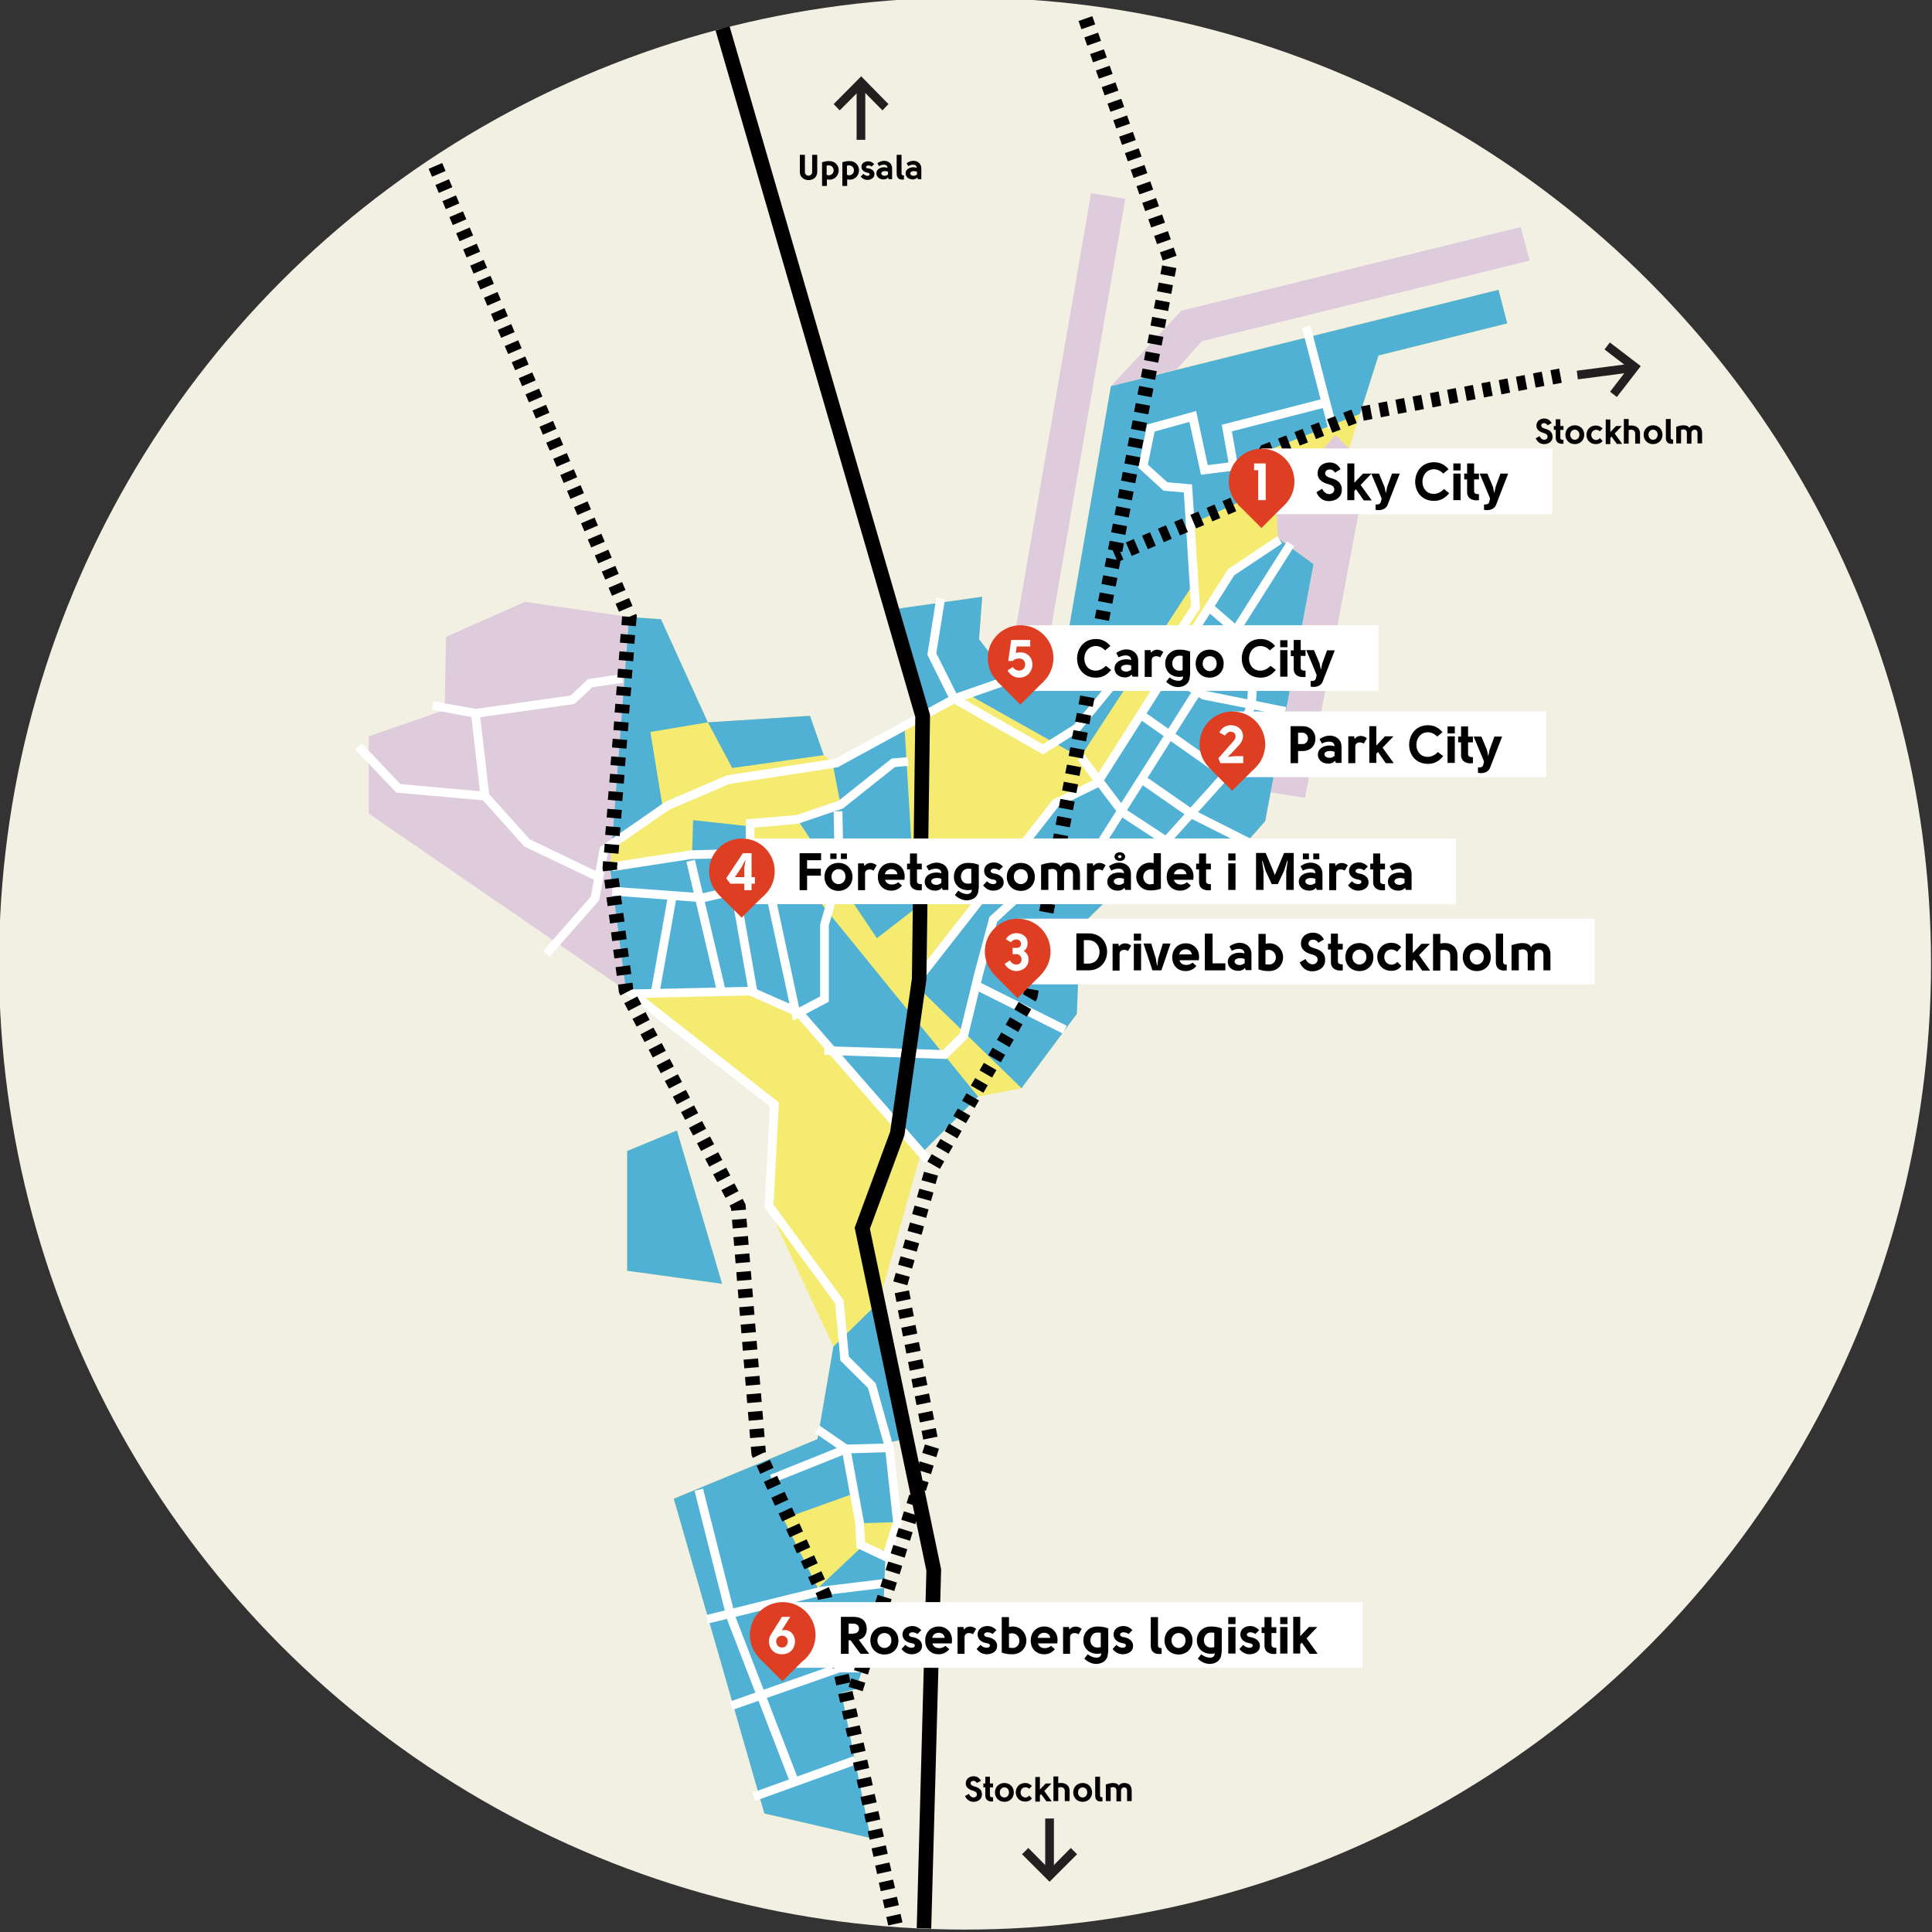 <?xml version="1.0" encoding="utf-8"?>
<!-- Generator: Adobe Illustrator 19.1.0, SVG Export Plug-In . SVG Version: 6.00 Build 0)  -->
<svg version="1.1" id="Layer_1" xmlns="http://www.w3.org/2000/svg" xmlns:xlink="http://www.w3.org/1999/xlink" x="0px" y="0px"
	 viewBox="0 0 800 800" style="enable-background:new 0 0 800 800;" xml:space="preserve">
<rect x="0" y="0" width="800" height="800" fill="#333333" stroke="none"/>
<style type="text/css">
	.st0{fill:#F2F0E3;}
	.st1{fill:#F5EB71;}
	.st2{fill:#DECCDC;}
	.st3{fill:#51B1D4;}
	.st4{fill:#FFFFFF;}
	.st5{fill:#DE3F23;}
	.st6{fill:#231F20;}
</style>
<g>
	<circle class="st0" cx="399.6" cy="399" r="400"/>
	<g>
		<polygon class="st1" points="620.5,120 460,159.9 441.1,269.1 420.4,284.1 405.4,264.7 406.7,247.1 369.2,252.4 382.1,296.4 
			374.6,302.2 344.6,315.4 341.1,312.7 335.4,296.4 293.1,299.1 273.7,256.4 260.5,255.5 253.5,348 252.6,359.4 259.2,410.1 
			320.2,456.6 318.3,500.2 345.1,557.6 338.5,595.9 279,620.6 316.5,750.9 360.5,761.1 348.4,701 354.3,699.4 365.8,666.4 
			366.7,642.2 371.5,630.3 368.4,597.2 376.4,595.5 364,539.1 381.2,477.9 405,454.1 423,450.6 445.9,419.8 447.3,383.6 
			482.5,348.9 500.5,366.5 523.9,340 543.9,233.6 563.1,171.4 570.8,147.2 624.1,133.9 		"/>
		<polygon class="st1" points="280.3,468.1 259.7,476.6 259.7,526.2 299,531.6 		"/>
	</g>
	<polygon class="st2" points="419.8,265 451.8,80 466,82.3 434,267.3 	"/>
	<polygon class="st2" points="553,180.2 528.3,207.5 529.2,222.9 543.9,233.6 526.2,328.1 540.4,330.4 566.2,193 	"/>
	<polygon class="st2" points="633.4,107.9 629.7,94 489.1,128.7 460,159.9 487.3,152.9 497.6,141.3 497.6,141.3 	"/>
	<polygon class="st2" points="260.5,255.5 217.4,249.2 184.7,263.7 184.1,294 152.7,304.9 152.7,336.9 259.2,410.1 252.6,359.4 
		253.5,348 	"/>
	<polygon class="st3" points="570.8,147.2 624.1,133.9 620.5,120 460,159.9 441.1,269.1 420.4,284.1 405.4,264.7 406.7,247.1 
		369.2,252.4 382.1,296.4 401,287.6 447.3,313.6 494.7,240.9 490.9,218.1 512,208.4 524.3,186.8 563.1,171.4 	"/>
	<polygon class="st3" points="543.9,233.6 523.9,340 500.5,366.5 482.5,348.9 447.3,383.6 445.9,419.8 423,450.6 377.7,406.5 
		437.1,332.6 456.1,322.9 512.4,234.4 529.2,222.9 	"/>
	<polygon class="st3" points="405,454.1 323.1,353.3 311.2,352.8 310.7,342.2 287,339.6 286.5,355.5 252.6,359.4 259.2,410.1 
		309,410.1 328.8,416.7 381.2,477.9 	"/>
	<polygon class="st3" points="363.1,388.5 379,376.2 374.6,302.2 344.6,315.4 348.2,333.9 329.7,338.7 	"/>
	<polygon class="st3" points="303.2,318 341.1,312.7 335.4,296.4 293.1,299.1 	"/>
	<polygon class="st3" points="260.5,255.5 253.5,348 274.2,333 269.3,303.1 293.1,299.1 273.7,256.4 	"/>
	<polygon class="st3" points="352.6,618.8 357.4,630.7 371.5,630.3 368.4,597.2 376.4,595.5 364,539.1 345.1,557.6 338.5,595.9 
		279,620.6 316.5,750.9 360.5,761.1 348.4,701 354.3,699.4 365.8,666.4 366.7,642.2 357.4,640 338.7,657.6 324.4,628.9 	"/>
	<polygon class="st3" points="280.3,468.1 299,531.6 259.7,526.2 259.7,476.6 	"/>
	<polygon class="st4" points="394.2,291.6 384,271.1 387.7,247.5 391.3,248.1 387.7,270.5 396,287.1 419.9,278.8 421.1,282.2 	"/>
	
		<rect x="524.8" y="154.5" transform="matrix(0.251 0.968 -0.968 0.251 560.472 -411.912)" class="st4" width="43.3" height="3.6"/>
	<polygon class="st4" points="227.6,396.1 224.9,393.8 244.7,371.2 248.4,350.8 275.5,332 301.1,321 301.3,321 345.8,314.2 
		395.2,287.3 431.8,308.2 444.7,300.1 469.9,269.5 479,272.7 493.2,251 490.2,203.9 481.8,203.2 471.3,193.6 475,175.8 495.3,170.2 
		500.1,192.6 508.7,191.5 505.9,175.9 548.3,165 549.2,168.6 510.1,178.6 512.9,194.6 497.3,196.6 492.5,174.7 478.1,178.7 
		475.3,192.4 483.4,199.7 493.6,200.6 496.9,251.9 480.5,277 471.1,273.7 447.1,302.8 431.9,312.4 395.1,291.4 346.9,317.7 
		302.1,324.6 277.1,335.3 251.7,352.9 248.1,372.8 	"/>
	<polygon class="st4" points="246.8,364.7 217.1,350.5 200,331.4 164.1,328.2 147.1,310.3 149.8,307.8 165.8,324.7 201.7,327.9 
		219.3,347.5 248.4,361.5 	"/>
	<polygon class="st4" points="199,329.9 195.2,296.9 178.8,293.9 179.4,290.4 198.5,293.8 202.6,329.4 	"/>
	<polygon class="st4" points="197.1,297.2 196.6,293.6 236.3,288 243.5,281.2 257.4,279.1 258,282.7 245.2,284.6 237.9,291.5 	"/>
	<polygon class="st4" points="253.8,360.7 253.3,357.1 286,352.1 308.8,351.5 308.8,339.3 329.8,337.5 347.2,331.6 369.2,314.1 
		375.9,313.5 376.2,317.1 370.6,317.6 349,334.8 330.4,341.1 312.4,342.7 312.4,355.1 286.2,355.7 	"/>
	
		<rect x="264.3" y="381.7" transform="matrix(0.229 0.974 -0.974 0.229 598.995 11.194)" class="st4" width="56.3" height="3.6"/>
	<polygon class="st4" points="291.2,373.6 290.9,373.6 253.4,370.8 253.7,367.2 290.9,369.9 332.6,360.5 376.9,352.1 377.5,355.7 
		333.3,364 	"/>
	<polygon class="st4" points="328.4,422.6 316.1,365.4 319.7,364.7 330.9,417.2 339.6,412.6 339.6,382.7 345.7,361.5 345.2,336 
		348.8,335.9 349.4,361.9 343.2,383.2 343.2,414.8 	"/>
	
		<rect x="285.9" y="388.1" transform="matrix(0.174 0.985 -0.985 0.174 638.539 18.261)" class="st4" width="44.9" height="3.6"/>
	
		<rect x="272.7" y="370.3" transform="matrix(0.985 0.175 -0.175 0.985 72.883 -42.106)" class="st4" width="3.6" height="41.5"/>
	<polygon class="st4" points="380.3,408.1 377.4,405.9 435.9,331.2 453.1,322.8 508.5,235.7 528.9,222 530.9,225 511.1,238.2 
		455.6,325.6 438.2,334.1 	"/>
	<polygon class="st4" points="391.9,438.5 341.3,436.8 341.4,433.2 390.5,434.8 397.4,427.9 403.4,403.2 409.7,379.7 424.9,365.7 
		448.2,357.9 532.9,224.2 535.9,226.2 450.5,361 426.8,368.9 412.9,381.7 406.9,404.1 400.7,429.8 	"/>
	<polygon class="st4" points="536.7,271.1 512.2,263.7 499.6,252.9 502,250.1 514,260.5 537.7,267.7 	"/>
	<polygon class="st4" points="531.9,296.3 497.9,289.6 482.6,280.5 484.4,277.3 499.2,286.1 532.6,292.8 	"/>
	<polygon class="st4" points="483.2,350.6 463.8,337.9 446.2,314.7 449.1,312.5 466.3,335.2 482.6,345.9 506,319.9 516.4,291.4 
		518,264.8 521.7,265 520,292.1 509.1,321.8 	"/>
	
		<rect x="469.6" y="307" transform="matrix(0.817 0.576 -0.576 0.817 267.534 -226.183)" class="st4" width="41.8" height="3.6"/>
	<polygon class="st4" points="516.2,350.5 492.5,338.6 472.4,324.6 474.5,321.6 494.5,335.5 517.9,347.3 	"/>
	
		<rect x="448.3" y="361.6" transform="matrix(0.864 0.504 -0.504 0.864 245.224 -180.302)" class="st4" width="15.5" height="3.6"/>
	
		<rect x="429" y="400.7" transform="matrix(0.979 0.203 -0.203 0.979 90.629 -80.259)" class="st4" width="16.6" height="3.6"/>
	
		<rect x="401.9" y="415.6" transform="matrix(0.894 0.447 -0.447 0.894 231.265 -144.89)" class="st4" width="41.3" height="3.6"/>
	
		<rect x="331.5" y="714" transform="matrix(0.339 0.941 -0.941 0.339 913.016 173.19)" class="st4" width="3.6" height="44.6"/>
	<polygon class="st4" points="326.8,737.2 301,670.4 287.6,617.3 291.1,616.4 304.5,669.4 330.2,735.9 	"/>
	<polygon class="st4" points="293.1,672.3 292.3,668.8 340.1,657 368,653.6 368.5,657.2 340.6,660.6 	"/>
	<polygon class="st4" points="303.4,708 302.2,704.6 347.2,688.8 357.6,688.8 357.6,692.5 347.8,692.5 	"/>
	<polygon class="st4" points="320.2,614 318.9,610.7 350,598.2 368.2,597.7 368.3,601.3 350.7,601.8 	"/>
	<polygon class="st4" points="368.2,647.3 354.7,640.9 354.1,630.5 348.7,601.1 337.5,593.4 339.5,590.4 352,599 357.7,630.1 
		358.2,638.6 366,642.2 369.8,630.1 366.5,599.8 359.4,574.7 348,563.4 345.8,539.7 316.6,499.9 318.8,458.2 258,410.7 260.3,407.8 
		322.5,456.5 320.3,498.8 349.3,538.4 351.5,561.7 362.6,572.8 370,599.3 373.4,630.4 	"/>
	<polygon class="st4" points="382.9,481.7 329.7,420.8 310.3,412.2 262.5,413.3 262.5,409.7 311,408.6 331.9,417.8 385.6,479.3 	"/>
	<g>
		<path d="M363.2,776l-0.8-3.5l5.9-1.3l0.8,3.5L363.2,776z M361.7,768.9l-0.8-3.5l5.9-1.3l0.8,3.5L361.7,768.9z M360.1,761.8
			l-0.8-3.5l5.9-1.3l0.8,3.5L360.1,761.8z M367.8,797.3l-0.8-3.5l5.9-1.3l0.8,3.5L367.8,797.3z M366.3,790.2l-0.8-3.5l5.9-1.3
			l0.8,3.5L366.3,790.2z M364.7,783.1l-0.8-3.5l5.9-1.3l0.8,3.5L364.7,783.1z M358.6,754.7l-0.8-3.5l5.9-1.3l0.8,3.5L358.6,754.7z
			 M357.1,747.6l-0.8-3.5l5.9-1.3l0.8,3.5L357.1,747.6z M355.5,740.5l-0.8-3.5l5.9-1.3l0.8,3.5L355.5,740.5z M354,733.4l-0.8-3.5
			l5.9-1.3l0.8,3.5L354,733.4z M352.5,726.3l-0.8-3.5l5.9-1.3l0.8,3.5L352.5,726.3z M350.9,719.2l-0.8-3.5l5.9-1.3l0.8,3.5
			L350.9,719.2z M349.4,712.1l-0.8-3.5l5.9-1.3l0.8,3.5L349.4,712.1z M347.9,705l-0.8-3.5l5.9-1.3l0.8,3.5L347.9,705z M346.3,697.9
			l-0.8-3.5l5.9-1.3l0.8,3.5L346.3,697.9z M344.8,690.8l-0.8-3.5l5.9-1.3l0.8,3.5L344.8,690.8z M343.3,683.7l-0.8-3.5l5.9-1.3
			l0.8,3.5L343.3,683.7z M341.7,676.6l-0.8-3.5l5.9-1.3l0.8,3.5L341.7,676.6z M340.2,669.6l-0.8-3.5l5.9-1.3l0.8,3.5L340.2,669.6z
			 M338.7,662.5l-0.2-1.1l-0.8-1.7l5.5-2.5l1,2.3l0.4,1.8L338.7,662.5z M336.1,656.4l-1.5-3.3l5.5-2.5l1.5,3.3L336.1,656.4z
			 M333.1,649.8l-1.5-3.3l5.5-2.5l1.5,3.3L333.1,649.8z M330,643.2l-1.5-3.3l5.5-2.5l1.5,3.3L330,643.2z M327,636.6l-1.5-3.3
			l5.5-2.5l1.5,3.3L327,636.6z M323.9,630l-1.5-3.3l5.5-2.5l1.5,3.3L323.9,630z M320.9,623.5l-1.5-3.3l5.5-2.5l1.5,3.3L320.9,623.5z
			 M317.8,616.9l-1.5-3.3l5.5-2.5l1.5,3.3L317.8,616.9z M314.8,610.3l-1.5-3.3l5.5-2.5l1.5,3.3L314.8,610.3z M311.7,603.7l-0.5-1.2
			l-0.3-3.4l6-0.5l0.2,2.3l0.1,0.2l-0.1,0l0,0.3l-0.8,0.1L311.7,603.7z M310.6,595.5l-0.3-3.6l6-0.5l0.3,3.6L310.6,595.5z
			 M310,588.3l-0.3-3.6l6-0.5l0.3,3.6L310,588.3z M309.4,581l-0.3-3.6l6-0.5l0.3,3.6L309.4,581z M308.8,573.8l-0.3-3.6l6-0.5
			l0.3,3.6L308.8,573.8z M308.2,566.6l-0.3-3.6l6-0.5l0.3,3.6L308.2,566.6z M307.6,559.3l-0.3-3.6l6-0.5l0.3,3.6L307.6,559.3z
			 M307,552.1l-0.3-3.6l6-0.5l0.3,3.6L307,552.1z M306.4,544.9l-0.3-3.6l6-0.5l0.3,3.6L306.4,544.9z M305.8,537.6l-0.3-3.6l6-0.5
			l0.3,3.6L305.8,537.6z M305.2,530.4l-0.3-3.6l6-0.5l0.3,3.6L305.2,530.4z M304.6,523.1l-0.3-3.6l6-0.5l0.3,3.6L304.6,523.1z
			 M304,515.9l-0.3-3.6l6-0.5l0.3,3.6L304,515.9z M303.4,508.7l-0.3-3.6l6-0.5l0.3,3.6L303.4,508.7z M302.8,501.4l-0.1-1l-0.6-1.2
			l5.4-2.8l1.2,2.3l0.2,2.2L302.8,501.4z M300.4,496l-1.7-3.2l5.4-2.8l1.7,3.2L300.4,496z M297,489.5l-1.7-3.2l5.4-2.8l1.7,3.2
			L297,489.5z M293.7,483.1l-1.7-3.2l5.4-2.8l1.7,3.2L293.7,483.1z M290.3,476.6l-1.7-3.2l5.4-2.8l1.7,3.2L290.3,476.6z M287,470.2
			l-1.7-3.2l5.4-2.8l1.7,3.2L287,470.2z M283.7,463.7l-1.7-3.2l5.4-2.8l1.7,3.2L283.7,463.7z M280.3,457.3l-1.7-3.2l5.4-2.8l1.7,3.2
			L280.3,457.3z M277,450.8l-1.7-3.2l5.4-2.8l1.7,3.2L277,450.8z M273.6,444.4l-1.7-3.2l5.4-2.8l1.7,3.2L273.6,444.4z M270.3,437.9
			l-1.7-3.2l5.4-2.8l1.7,3.2L270.3,437.9z M266.9,431.5l-1.7-3.2l5.4-2.8l1.7,3.2L266.9,431.5z M263.6,425.1l-1.7-3.2l5.4-2.8
			l1.7,3.2L263.6,425.1z M260.2,418.6l-1.7-3.2l5.4-2.8l1.7,3.2L260.2,418.6z M256.9,412.2l-0.6-1.2l-0.4-3.3l6-0.8l0.3,2.3l0.1,0.2
			l-0.1,0l0,0.3l-0.7,0.1L256.9,412.2z M255.4,404.1l-0.5-3.6l6-0.8l0.5,3.6L255.4,404.1z M254.4,396.9l-0.5-3.6l6-0.8l0.5,3.6
			L254.4,396.9z M253.5,389.7l-0.5-3.6l6-0.8l0.5,3.6L253.5,389.7z M252.6,382.4l-0.5-3.6l6-0.8l0.5,3.6L252.6,382.4z M251.6,375.2
			l-0.5-3.6l6-0.8l0.5,3.6L251.6,375.2z M250.7,368l-0.5-3.6l6-0.8l0.5,3.6L250.7,368z M249.7,360.8l-0.2-1.3l0.2-2.9l6,0.5
			l-0.2,2.3l0.1,0.7L249.7,360.8z M256.1,353.5l-6-0.5l0.3-3.6l6,0.5L256.1,353.5z M256.6,346.2l-6-0.5l0.3-3.6l6,0.5L256.6,346.2z
			 M257.2,339l-6-0.5l0.3-3.6l6,0.5L257.2,339z M257.7,331.7l-6-0.5l0.3-3.6l6,0.5L257.7,331.7z M258.3,324.5l-6-0.5l0.3-3.6l6,0.5
			L258.3,324.5z M258.8,317.3l-6-0.5l0.3-3.6l6,0.5L258.8,317.3z M259.4,310l-6-0.5l0.3-3.6l6,0.5L259.4,310z M260,302.8l-6-0.5
			l0.3-3.6l6,0.5L260,302.8z M260.5,295.5l-6-0.5l0.3-3.6l6,0.5L260.5,295.5z M261.1,288.3l-6-0.5l0.3-3.6l6,0.5L261.1,288.3z
			 M261.6,281l-6-0.5l0.3-3.6l6,0.5L261.6,281z M262.2,273.8l-6-0.5l0.3-3.6l6,0.5L262.2,273.8z M262.7,266.6l-6-0.5l0.3-3.6l6,0.5
			L262.7,266.6z M263.3,259.3l-6-0.5l0.3-3.6l3,0.2l2.8-1.2l0.3,0.7L263.3,259.3z M256.3,253.3l-1.4-3.3l5.6-2.4l1.4,3.3
			L256.3,253.3z M253.4,246.7l-1.4-3.3l5.6-2.4l1.4,3.3L253.4,246.7z M250.6,240l-1.4-3.3l5.6-2.4l1.4,3.3L250.6,240z M247.7,233.3
			l-1.4-3.3l5.6-2.4l1.4,3.3L247.7,233.3z M244.8,226.7l-1.4-3.3l5.6-2.4l1.4,3.3L244.8,226.7z M242,220l-1.4-3.3l5.6-2.4l1.4,3.3
			L242,220z M239.1,213.3l-1.4-3.3l5.6-2.4l1.4,3.3L239.1,213.3z M236.2,206.6l-1.4-3.3l5.6-2.4l1.4,3.3L236.2,206.6z M233.4,200
			l-1.4-3.3l5.6-2.4l1.4,3.3L233.4,200z M230.5,193.3l-1.4-3.3l5.6-2.4l1.4,3.3L230.5,193.3z M227.6,186.6l-1.4-3.3l5.6-2.4l1.4,3.3
			L227.6,186.6z M224.8,180l-1.4-3.3l5.6-2.4l1.4,3.3L224.8,180z M221.9,173.3l-1.4-3.3l5.6-2.4l1.4,3.3L221.9,173.3z M219,166.6
			l-1.4-3.3l5.6-2.4l1.4,3.3L219,166.6z M216.2,159.9l-1.4-3.3l5.6-2.4l1.4,3.3L216.2,159.9z M213.3,153.3l-1.4-3.3l5.6-2.4l1.4,3.3
			L213.3,153.3z M210.4,146.6l-1.4-3.3l5.6-2.4l1.4,3.3L210.4,146.6z M207.5,139.9l-1.4-3.3l5.6-2.4l1.4,3.3L207.5,139.9z
			 M204.7,133.3l-1.4-3.3l5.6-2.4l1.4,3.3L204.7,133.3z M201.8,126.6l-1.4-3.3l5.6-2.4l1.4,3.3L201.8,126.6z M198.9,119.9l-1.4-3.3
			l5.6-2.4l1.4,3.3L198.9,119.9z M196.1,113.3l-1.4-3.3l5.6-2.4l1.4,3.3L196.1,113.3z M193.2,106.6l-1.4-3.3l5.6-2.4l1.4,3.3
			L193.2,106.6z M190.3,99.9l-1.4-3.3l5.6-2.4l1.4,3.3L190.3,99.9z M187.5,93.2l-1.4-3.3l5.6-2.4l1.4,3.3L187.5,93.2z M184.6,86.6
			l-1.4-3.3l5.6-2.4l1.4,3.3L184.6,86.6z M181.7,79.9l-1.4-3.3l5.6-2.4l1.4,3.3L181.7,79.9z M178.9,73.2l-1.4-3.3l5.6-2.4l1.4,3.3
			L178.9,73.2z"/>
	</g>
	<path d="M357.2,700.3l-5.8-1.8l1.1-3.5l5.8,1.8L357.2,700.3z M359.4,693.4l-5.8-1.8l1.1-3.5l5.8,1.8L359.4,693.4z M361.6,686.5
		l-5.8-1.8l1.1-3.5l5.8,1.8L361.6,686.5z M363.8,679.6l-5.8-1.8l1.1-3.5l5.8,1.8L363.8,679.6z M365.9,672.6l-5.8-1.8l1.1-3.5
		l5.8,1.8L365.9,672.6z M368.1,665.7l-5.8-1.8l1.1-3.5l5.8,1.8L368.1,665.7z M370.3,658.8l-5.8-1.8l1.1-3.5l5.8,1.8L370.3,658.8z
		 M372.5,651.9l-5.8-1.8l1.1-3.5l5.8,1.8L372.5,651.9z M374.6,645l-5.8-1.8l1.1-3.5l5.8,1.8L374.6,645z M376.8,638l-5.8-1.8l1.1-3.5
		l5.8,1.8L376.8,638z M379,631.1l-5.8-1.8l1.1-3.5l5.8,1.8L379,631.1z M381.2,624.2l-5.8-1.8l1.1-3.5l5.8,1.8L381.2,624.2z
		 M383.4,617.3l-5.8-1.8l1.1-3.5l5.8,1.8L383.4,617.3z M385.5,610.4l-5.8-1.8l1.1-3.5l5.8,1.8L385.5,610.4z M387.7,603.4l-5.8-1.8
		l1.1-3.5l5.8,1.8L387.7,603.4z M382.3,596.1l-0.7-3.6l5.9-1.2l0.7,3.6L382.3,596.1z M380.9,589l-0.7-3.6l5.9-1.2l0.7,3.6L380.9,589
		z M379.5,581.8l-0.7-3.6l5.9-1.2l0.7,3.6L379.5,581.8z M378.1,574.7l-0.7-3.6l5.9-1.2l0.7,3.6L378.1,574.7z M376.7,567.6L376,564
		l5.9-1.2l0.7,3.6L376.7,567.6z M375.3,560.5l-0.7-3.6l5.9-1.2l0.7,3.6L375.3,560.5z M373.9,553.4l-0.7-3.6l5.9-1.2l0.7,3.6
		L373.9,553.4z M372.5,546.2l-0.7-3.6l5.9-1.2l0.7,3.6L372.5,546.2z M371.2,539.1l-0.7-3.6l5.9-1.2l0.7,3.6L371.2,539.1z
		 M375.7,532.2l-5.8-1.6l1-3.5l5.8,1.6L375.7,532.2z M377.7,525.3l-5.8-1.6l1-3.5l5.8,1.6L377.7,525.3z M379.6,518.3l-5.8-1.6l1-3.5
		l5.8,1.6L379.6,518.3z M381.6,511.3l-5.8-1.6l1-3.5l5.8,1.6L381.6,511.3z M383.5,504.3l-5.8-1.6l1-3.5l5.8,1.6L383.5,504.3z
		 M385.5,497.3l-5.8-1.6l1-3.5l5.8,1.6L385.5,497.3z M387.4,490.3l-5.8-1.6l1-3.5l5.8,1.6L387.4,490.3z M389.2,484l-5.2-3l1.8-3.1
		l5.2,3L389.2,484z M392.8,477.7l-5.2-3l1.8-3.1l5.2,3L392.8,477.7z M396.4,471.4l-5.2-3l1.8-3.1l5.2,3L396.4,471.4z M400,465.1
		l-5.2-3l1.8-3.1l5.2,3L400,465.1z M403.6,458.8l-5.2-3l1.8-3.1l5.2,3L403.6,458.8z M407.2,452.5l-5.2-3l1.8-3.1l5.2,3L407.2,452.5z
		 M410.8,446.2l-5.2-3l1.8-3.1l5.2,3L410.8,446.2z M414.4,439.9l-5.2-3l1.8-3.1l5.2,3L414.4,439.9z M418,433.6l-5.2-3l1.8-3.1l5.2,3
		L418,433.6z M421.6,427.3l-5.2-3l1.8-3.1l5.2,3L421.6,427.3z M425.2,421l-5.2-3l1.8-3.1l5.2,3L425.2,421z M428.8,414.7l-4.8-2.8
		l-0.3-0.1l0-0.1l-0.1-0.1l0.2-0.3l0.4-2.2l5.9,1.1l-0.6,3.2L428.8,414.7z M430.7,406.8l-5.9-1.1l0.7-3.6l5.9,1.1L430.7,406.8z
		 M432.1,399.7l-5.9-1.1l0.7-3.6l5.9,1.1L432.1,399.7z M433.5,392.5l-5.9-1.1l0.7-3.6l5.9,1.1L433.5,392.5z M434.8,385.4l-5.9-1.1
		l0.7-3.6l5.9,1.1L434.8,385.4z M436.2,378.3l-5.9-1.1l0.7-3.6l5.9,1.1L436.2,378.3z M437.5,371.1l-5.9-1.1l0.7-3.6l5.9,1.1
		L437.5,371.1z M438.9,364l-5.9-1.1l0.7-3.6l5.9,1.1L438.9,364z M440.2,356.9l-5.9-1.1l0.7-3.6l5.9,1.1L440.2,356.9z M441.6,349.8
		l-5.9-1.1l0.7-3.6l5.9,1.1L441.6,349.8z M443,342.6l-5.9-1.1l0.7-3.6l5.9,1.1L443,342.6z M444.3,335.5l-5.9-1.1l0.7-3.6l5.9,1.1
		L444.3,335.5z M445.7,328.4l-5.9-1.1l0.7-3.6l5.9,1.1L445.7,328.4z M447,321.3l-5.9-1.1l0.7-3.6l5.9,1.1L447,321.3z M448.4,314.1
		l-5.9-1.1l0.7-3.6l5.9,1.1L448.4,314.1z M449.7,307l-5.9-1.1l0.7-3.6l5.9,1.1L449.7,307z M451.1,299.9l-5.9-1.1l0.7-3.6l5.9,1.1
		L451.1,299.9z M452.5,292.7l-5.9-1.1l0.7-3.6l5.9,1.1L452.5,292.7z M453.8,285.6l-5.9-1.1l0.7-3.6l5.9,1.1L453.8,285.6z
		 M455.2,278.5l-5.9-1.1l0.7-3.6l5.9,1.1L455.2,278.5z M456.5,271.4l-5.9-1.1l0.7-3.6l5.9,1.1L456.5,271.4z M457.9,264.2l-5.9-1.1
		l0.7-3.6l5.9,1.1L457.9,264.2z M459.2,257.1l-5.9-1.1l0.7-3.6l5.9,1.1L459.2,257.1z M460.6,250l-5.9-1.1l0.7-3.6l5.9,1.1L460.6,250
		z M462,242.9l-5.9-1.1l0.7-3.6l5.9,1.1L462,242.9z M463.3,235.7l-5.9-1.1l0.7-3.6l5.9,1.1L463.3,235.7z M464.7,228.6l-5.9-1.1
		l0.7-3.6l5.9,1.1L464.7,228.6z M466,221.5l-5.9-1.1l0.7-3.6l5.9,1.1L466,221.5z M467.4,214.3l-5.9-1.1l0.7-3.6l5.9,1.1L467.4,214.3
		z M468.7,207.2l-5.9-1.1l0.7-3.6l5.9,1.1L468.7,207.2z M470.1,200.1l-5.9-1.1l0.7-3.6l5.9,1.1L470.1,200.1z M471.5,193l-5.9-1.1
		l0.7-3.6l5.9,1.1L471.5,193z M472.8,185.8l-5.9-1.1l0.7-3.6l5.9,1.1L472.8,185.8z M474.2,178.7l-5.9-1.1l0.7-3.6l5.9,1.1
		L474.2,178.7z M475.5,171.6l-5.9-1.1l0.7-3.6l5.9,1.1L475.5,171.6z M476.9,164.5l-5.9-1.1l0.7-3.6l5.9,1.1L476.9,164.5z
		 M478.3,157.3l-5.9-1.1l0.7-3.6l5.9,1.1L478.3,157.3z M479.6,150.2l-5.9-1.1l0.7-3.6l5.9,1.1L479.6,150.2z M481,143.1l-5.9-1.1
		l0.7-3.6l5.9,1.1L481,143.1z M482.3,135.9l-5.9-1.1l0.7-3.6l5.9,1.1L482.3,135.9z M483.7,128.8l-5.9-1.1l0.7-3.6l5.9,1.1
		L483.7,128.8z M485,121.7l-5.9-1.1l0.7-3.6l5.9,1.1L485,121.7z M486.4,114.6l-5.9-1.1l0.7-3.6l5.9,1.1L486.4,114.6z M481.5,107.9
		l-1.2-3.4l5.7-2l1.2,3.4L481.5,107.9z M479.1,101.1l-1.2-3.4l5.7-2l1.2,3.4L479.1,101.1z M476.7,94.2l-1.2-3.4l5.7-2l1.2,3.4
		L476.7,94.2z M474.2,87.4L473,84l5.7-2l1.2,3.4L474.2,87.4z M471.8,80.5l-1.2-3.4l5.7-2l1.2,3.4L471.8,80.5z M469.4,73.7l-1.2-3.4
		l5.7-2l1.2,3.4L469.4,73.7z M467,66.8l-1.2-3.4l5.7-2l1.2,3.4L467,66.8z M464.6,60l-1.2-3.4l5.7-2l1.2,3.4L464.6,60z M462.2,53.2
		l-1.2-3.4l5.7-2l1.2,3.4L462.2,53.2z M459.8,46.3l-1.2-3.4l5.7-2l1.2,3.4L459.8,46.3z M457.4,39.5l-1.2-3.4l5.7-2l1.2,3.4
		L457.4,39.5z M455,32.6l-1.2-3.4l5.7-2l1.2,3.4L455,32.6z M452.6,25.8l-1.2-3.4l5.7-2l1.2,3.4L452.6,25.8z M450.2,18.9l-1.2-3.4
		l5.7-2l1.2,3.4L450.2,18.9z M447.8,12.1l-1.2-3.4l5.7-2l1.2,3.4L447.8,12.1z"/>
	<path d="M462.8,232.7l-2.4-5.6l2.4-1l2.4,5.6L462.8,232.7z M468.6,230.2l-2.4-5.6l3.3-1.4l2.4,5.6L468.6,230.2z M475.3,227.4
		l-2.4-5.6l3.3-1.4l2.4,5.6L475.3,227.4z M481.9,224.5l-2.4-5.6l3.3-1.4l2.4,5.6L481.9,224.5z M488.6,221.7l-2.4-5.6l3.3-1.4
		l2.4,5.6L488.6,221.7z M495.3,218.8l-2.4-5.6l3.3-1.4l2.4,5.6L495.3,218.8z M502,215.9l-2.4-5.6l3.3-1.4l2.4,5.6L502,215.9z
		 M508.6,213.1l-2.4-5.6l3.3-1.4l2.4,5.6L508.6,213.1z M515.8,207.9l-5.2-3l1.8-3.1l5.2,3L515.8,207.9z M519.4,201.6l-5.2-3l1.8-3.1
		l5.2,3L519.4,201.6z M523,195.3l-5.2-3l1.8-3.1l5.2,3L523,195.3z M525.4,189.6l-0.6-1.6l-3.5-2l0.9-1.6l3.6-1.4l2.2,5.6
		L525.4,189.6z M531.4,187.2l-2.2-5.6l3.4-1.3l2.2,5.6L531.4,187.2z M538.2,184.5l-2.2-5.6l3.4-1.3l2.2,5.6L538.2,184.5z
		 M544.9,181.8l-2.2-5.6l3.4-1.3l2.2,5.6L544.9,181.8z M551.7,179.2l-2.2-5.6l3.4-1.3l2.2,5.6L551.7,179.2z M558.4,176.5l-2.2-5.6
		l3.4-1.3l2.2,5.6L558.4,176.5z M564.7,174.2l-1.1-5.9l3.6-0.7l1.1,5.9L564.7,174.2z M571.8,172.8l-1.1-5.9l3.6-0.7l1.1,5.9
		L571.8,172.8z M578.9,171.4l-1.1-5.9l3.6-0.7l1.1,5.9L578.9,171.4z M586,170.1l-1.1-5.9l3.6-0.7l1.1,5.9L586,170.1z M593.2,168.7
		l-1.1-5.9l3.6-0.7l1.1,5.9L593.2,168.7z M600.3,167.3l-1.1-5.9l3.6-0.7l1.1,5.9L600.3,167.3z M607.4,166l-1.1-5.9l3.6-0.7l1.1,5.9
		L607.4,166z M614.5,164.6l-1.1-5.9l3.6-0.7l1.1,5.9L614.5,164.6z M621.7,163.3l-1.1-5.9l3.6-0.7l1.1,5.9L621.7,163.3z M628.8,161.9
		l-1.1-5.9l3.6-0.7l1.1,5.9L628.8,161.9z M635.9,160.5l-1.1-5.9l3.6-0.7l1.1,5.9L635.9,160.5z M643.1,159.2l-1.1-5.9l3.6-0.7
		l1.1,5.9L643.1,159.2z"/>
	<polygon points="385.6,798.6 379.6,798.4 383.6,650.4 353.9,508.4 368.6,468.6 377.6,405.2 379,296.9 296.3,12.6 302.1,10.9 
		385.1,296 385.1,296.5 383.6,405.7 374.5,470.1 360.2,508.8 389.7,649.8 	"/>
	<rect x="522.4" y="185.7" class="st4" width="120.4" height="27.2"/>
	<g>
		<path d="M552.8,195.7c-0.6-1-1.4-1.3-2.2-1.3c-0.9,0-1.8,0.4-1.9,1.6c0,1.1,1.3,1.6,2.2,1.9c2.4,0.6,4.9,1.8,4.7,5.2
			c-0.1,3-2.8,4.4-5.3,4.4c-1.7,0-4-0.7-5.2-3.7l2.4-1.4c0.7,1.6,2,2.2,2.9,2.2c1.2,0,2-0.8,2.1-1.8c0.1-1.5-1.3-2-2.4-2.3
			c-1.6-0.4-4.6-1.5-4.5-4.6c0.1-3.1,2.6-4.4,5-4.4c1.8,0,3.5,0.8,4.5,2.8L552.8,195.7z"/>
		<path d="M560.8,191.9v8l3.6-3.8h3.5l-4.5,4.7l4.6,6.4h-3.3l-3.2-4.6l-0.7,0.7v3.8h-2.9v-15.2H560.8z"/>
		<path d="M573.9,204l0.5-2.4l2-5.5h3.2l-5,12.9c-0.8,2.1-3.2,2.5-5,2.1v-2.2c2,0,2.1-0.4,2.5-2.5c-1.3-3.3-3-7.1-4.3-10.3h3.2
			l2.3,5.5l0.5,2.4H573.9z"/>
		<path d="M597.6,196.1c-1.2-1.3-2.7-1.8-3.9-1.8c-3,0.1-4.7,2.5-4.7,5.2c0,2.7,1.7,5,4.7,5c1.3,0,2.9-0.6,4.2-2l2.2,1.7
			c-1.8,2.2-3.8,3.2-6.3,3.2c-5.1,0-7.8-3.8-7.8-7.9c0-4.1,2.7-8.1,7.8-8.1c2.2,0,4.3,0.8,6,2.9L597.6,196.1z"/>
		<path d="M601.8,194.8v-2.9h3v2.9H601.8z M604.8,196.1v11h-3v-11H604.8z"/>
		<path d="M612.4,207.1c-2.5,0.4-5-0.6-4.9-3.5v-5.1h-1.2v-2.4h1.2v-4.2h2.9v4.2h2v2.4h-2v5c0,0.7,0.7,1.2,2,1.1V207.1z"/>
		<path d="M618.8,204l0.5-2.4l2-5.5h3.2l-5,12.9c-0.8,2.1-3.2,2.5-5,2.1v-2.2c2,0,2.1-0.4,2.5-2.5c-1.3-3.3-3-7.1-4.3-10.3h3.2
			l2.3,5.5l0.5,2.4H618.8z"/>
	</g>
	<rect x="510.3" y="294.6" class="st4" width="130" height="27.2"/>
	<g>
		<path d="M537.5,316h-3.1v-15.3h4.9c3.6,0,5.4,2.6,5.4,5.2c0,2.6-1.8,5.1-5.4,5.1h-1.8V316z M541.6,305.8c0-1.1-0.8-2.4-2.3-2.4
			h-1.8v4.7h1.8C540.8,308.1,541.6,306.9,541.6,305.8z"/>
		<path d="M553.2,316l-0.4-1c-0.7,0.9-1.8,1.2-2.7,1.2c-2.9,0-4.4-1.8-4.4-3.7c0-3.3,4-4.4,6.9-3.5c0-1.4-1.1-1.9-2.2-1.9
			c-1.1,0-2.1,0.3-3,0.8l-1-1.8c1.3-1,2.8-1.5,4.2-1.5c2.5,0,4.9,1.5,4.9,4.7v6.6H553.2z M552.6,313v-1.7c-1.4-0.6-4.1-0.5-4.2,1
			c0,0.8,0.8,1.5,2.2,1.5C551.4,313.8,552.2,313.4,552.6,313z"/>
		<path d="M560.7,304.8l0.2,1.2c1.3-1.7,3.6-1.6,5.1-0.3l-1.3,2.2c-1.4-0.9-3.5-0.6-3.5,1.2v6.9h-2.9v-11.1H560.7z"/>
		<path d="M569.9,300.7v8l3.6-3.8h3.5l-4.5,4.7l4.6,6.4h-3.3l-3.2-4.6l-0.7,0.7v3.8H567v-15.2H569.9z"/>
		<path d="M595.1,305c-1.2-1.3-2.7-1.8-3.9-1.8c-3,0.1-4.7,2.5-4.7,5.2c0,2.7,1.7,5,4.7,5c1.3,0,2.9-0.6,4.2-2l2.2,1.7
			c-1.8,2.2-3.8,3.2-6.3,3.2c-5.1,0-7.8-3.8-7.8-7.9s2.7-8.1,7.8-8.1c2.2,0,4.3,0.8,6,2.9L595.1,305z"/>
		<path d="M599.4,303.7v-2.9h3v2.9H599.4z M602.4,304.9v11h-3v-11H602.4z"/>
		<path d="M609.9,316c-2.5,0.4-5-0.6-4.9-3.5v-5.1h-1.2v-2.4h1.2v-4.2h2.9v4.2h2v2.4h-2v5c0,0.7,0.7,1.2,2,1.1V316z"/>
		<path d="M616.3,312.9l0.5-2.4l2-5.5h3.2l-5,12.9c-0.8,2.1-3.2,2.5-5,2.1v-2.2c2,0,2.1-0.4,2.5-2.5c-1.3-3.3-3-7.1-4.3-10.3h3.2
			l2.3,5.5l0.5,2.4H616.3z"/>
	</g>
	<g>
		<rect x="422.6" y="258.9" class="st4" width="148.2" height="27.2"/>
		<g>
			<path d="M457.6,269.3c-1.2-1.3-2.7-1.8-3.9-1.8c-3,0.1-4.7,2.5-4.7,5.2c0,2.7,1.7,5,4.7,5c1.3,0,2.9-0.6,4.2-2l2.2,1.7
				c-1.8,2.2-3.8,3.2-6.3,3.2c-5.1,0-7.8-3.8-7.8-7.9s2.7-8.1,7.8-8.1c2.2,0,4.3,0.8,6,2.9L457.6,269.3z"/>
			<path d="M469,280.3l-0.4-1c-0.7,0.9-1.8,1.2-2.7,1.2c-2.9,0-4.4-1.8-4.4-3.7c0-3.3,4-4.4,6.9-3.5c0-1.4-1.1-1.9-2.2-1.9
				c-1.1,0-2.1,0.3-3,0.8l-1-1.8c1.3-1,2.8-1.5,4.2-1.5c2.5,0,4.9,1.5,4.9,4.7v6.6H469z M468.4,277.3v-1.7c-1.4-0.6-4.1-0.5-4.2,1
				c0,0.8,0.8,1.5,2.2,1.5C467.1,278.1,467.9,277.7,468.4,277.3z"/>
			<path d="M476.4,269.1l0.2,1.2c1.3-1.7,3.6-1.6,5.1-0.3l-1.3,2.2c-1.4-0.9-3.5-0.6-3.5,1.2v6.9H474v-11.1H476.4z"/>
			<path d="M492.7,279.7c0,3.4-2.3,4.7-4.8,4.8c-1.7,0-3.5-0.7-5-2.2l1.4-1.8c1.1,0.9,2.4,1.4,3.7,1.4c0.9,0,1.9-0.4,1.9-1.8
				c-0.5,0.1-1,0.2-1.5,0.2c-4,0-6-2.8-5.9-5.7c0-2.8,2.1-5.6,5.8-5.6c1.3,0,2.7,0.1,4.5,0.8V279.7z M485.4,274.7c0,1.5,1,3,2.8,3
				c0.5,0,1.1,0,1.5-0.2v-5.9c-0.5-0.1-1.1-0.1-1.5-0.1C486.4,271.6,485.4,273.2,485.4,274.7z"/>
			<path d="M500.9,280.6c-3.3,0-5.8-2.4-5.8-5.8c0-3.5,2.5-5.8,5.8-5.8c3.3,0,5.8,2.4,5.8,5.8C506.7,278.2,504.2,280.6,500.9,280.6z
				 M500.9,277.9c1.4,0,2.9-1.1,2.9-3.1c0-2.2-1.5-3.1-2.9-3.1c-1.3,0-2.9,1-2.9,3.1C498,276.8,499.6,277.9,500.9,277.9z"/>
			<path d="M525.8,269.3c-1.2-1.3-2.7-1.8-3.9-1.8c-3,0.1-4.7,2.5-4.7,5.2c0,2.7,1.7,5,4.7,5c1.3,0,2.9-0.6,4.2-2l2.2,1.7
				c-1.8,2.2-3.8,3.2-6.3,3.2c-5.1,0-7.8-3.8-7.8-7.9s2.7-8.1,7.8-8.1c2.2,0,4.3,0.8,6,2.9L525.8,269.3z"/>
			<path d="M530.1,268v-2.9h3v2.9H530.1z M533.1,269.2v11h-3v-11H533.1z"/>
			<path d="M540.6,280.3c-2.5,0.4-5-0.6-4.9-3.5v-5.1h-1.2v-2.4h1.2V265h2.9v4.2h2v2.4h-2v5c0,0.7,0.7,1.2,2,1.1V280.3z"/>
			<path d="M547,277.2l0.5-2.4l2-5.5h3.2l-5,12.9c-0.8,2.1-3.2,2.5-5,2.1V282c2,0,2.1-0.4,2.5-2.5c-1.3-3.3-3-7.1-4.3-10.3h3.2
				l2.3,5.5l0.5,2.4H547z"/>
		</g>
	</g>
	<g>
		<rect x="307.2" y="347.2" class="st4" width="295.7" height="27.2"/>
		<g>
			<path d="M340,356.2h-5.8v3.5h5.7v2.9h-5.7v6h-3.1v-15.3h8.9V356.2z"/>
			<path d="M347.2,368.9c-3.3,0-5.8-2.4-5.8-5.8c0-3.5,2.5-5.8,5.8-5.8c3.3,0,5.8,2.4,5.8,5.8C353,366.4,350.5,368.9,347.2,368.9z
				 M343.8,355.7v-2.3h2.6v2.3H343.8z M347.2,366.1c1.4,0,2.9-1.1,2.9-3.1c0-2.2-1.5-3.1-2.9-3.1c-1.3,0-2.9,1-2.9,3.1
				C344.3,365.1,345.9,366.1,347.2,366.1z M348.2,355.7v-2.3h2.5v2.3H348.2z"/>
			<path d="M357.7,357.4l0.2,1.2c1.3-1.7,3.6-1.6,5.1-0.3l-1.3,2.2c-1.4-0.9-3.5-0.6-3.5,1.2v6.9h-2.9v-11.1H357.7z"/>
			<path d="M373.5,366.7c-1.3,1.5-2.8,2.1-4.4,2.1c-3.8,0-5.7-2.9-5.6-5.8c0-2.9,2-5.7,5.6-5.7c3.2,0,5.5,2.4,5.5,5.5
				c0,0.3,0,0.9-0.1,1.5h-8c0.5,2.2,3.6,2.6,5.4,1L373.5,366.7z M371.6,362c-0.2-1.5-1.4-2.1-2.5-2.1c-1.2,0-2.4,0.6-2.7,2.1H371.6z
				"/>
			<path d="M381.7,368.6c-2.5,0.4-5-0.6-4.9-3.5v-5.1h-1.2v-2.4h1.2v-4.2h2.9v4.2h2v2.4h-2v5c0,0.7,0.7,1.2,2,1.1V368.6z"/>
			<path d="M390.4,368.6l-0.4-1c-0.7,0.9-1.8,1.2-2.7,1.2c-2.9,0-4.4-1.8-4.4-3.7c0-3.3,4-4.4,6.9-3.5c0-1.4-1.1-1.9-2.2-1.9
				c-1.1,0-2.1,0.3-3,0.8l-1-1.8c1.3-1,2.8-1.5,4.2-1.5c2.5,0,4.9,1.5,4.9,4.7v6.6H390.4z M389.8,365.6v-1.7c-1.4-0.6-4.1-0.5-4.2,1
				c0,0.8,0.8,1.5,2.2,1.5C388.5,366.4,389.3,366,389.8,365.6z"/>
			<path d="M405.2,368c0,3.4-2.3,4.7-4.8,4.8c-1.7,0-3.5-0.7-5-2.2l1.4-1.8c1.1,0.9,2.4,1.4,3.7,1.4c0.9,0,1.9-0.4,1.9-1.8
				c-0.5,0.1-1,0.2-1.5,0.2c-4,0-6-2.8-5.9-5.7c0-2.8,2.1-5.6,5.8-5.6c1.3,0,2.7,0.1,4.5,0.8V368z M397.9,362.9c0,1.5,1,3,2.8,3
				c0.5,0,1.1,0,1.5-0.2v-5.9c-0.5-0.1-1.1-0.1-1.5-0.1C398.9,359.8,397.9,361.5,397.9,362.9z"/>
			<path d="M411.7,361.7c1.9,0.3,3.9,1.4,3.9,3.6c0,2.6-2.5,3.5-4.3,3.5c-1.4,0-3-0.6-4.2-2.2l1.6-1.7c0.7,0.8,1.7,1.2,2.6,1.2
				c0.6,0,1.3-0.3,1.3-0.9c0-0.8-0.8-0.9-1.4-1c-1.8-0.3-3.7-1.4-3.7-3.6c0-2.3,2-3.5,4.1-3.5c1.1,0,2.4,0.4,3.7,1.7l-1.6,1.6
				c-0.8-0.6-1.5-0.7-2.2-0.7c-0.5,0-1.3,0.3-1.3,1c0,0.4,0.4,0.7,0.7,0.8C411.3,361.7,411.5,361.7,411.7,361.7z"/>
			<path d="M422.7,368.9c-3.3,0-5.8-2.4-5.8-5.8c0-3.5,2.5-5.8,5.8-5.8c3.3,0,5.8,2.4,5.8,5.8C428.5,366.4,426.1,368.9,422.7,368.9z
				 M422.7,366.1c1.4,0,2.9-1.1,2.9-3.1c0-2.2-1.5-3.1-2.9-3.1c-1.3,0-2.9,1-2.9,3.1C419.8,365.1,421.4,366.1,422.7,366.1z"/>
			<path d="M440.6,362.1v6.5h-2.8V362c0-1.7-1-2.2-2.1-2.2c-0.5,0-1.1,0.2-1.6,0.3v8.4h-3v-10.4c1.5-0.5,3.1-0.9,4.5-0.9
				c1.3,0,2.9,0.3,3.6,1.7c0.7-1.3,2-1.7,3.3-1.7c2.6,0,4.7,1.2,4.7,4.9v6.4h-2.9v-6.5c0-1.5-0.9-2.1-1.8-2.1
				C441.4,359.9,440.6,360.6,440.6,362.1z"/>
			<path d="M452.5,357.4l0.2,1.2c1.3-1.7,3.6-1.6,5.1-0.3l-1.3,2.2c-1.4-0.9-3.5-0.6-3.5,1.2v6.9h-2.9v-11.1H452.5z"/>
			<path d="M466,368.6l-0.4-1c-0.7,0.9-1.8,1.2-2.7,1.2c-2.9,0-4.4-1.8-4.4-3.7c0-3.3,4-4.4,6.9-3.5c0-1.4-1.1-1.9-2.2-1.9
				c-1.1,0-2.1,0.3-3,0.8l-1-1.8c1.3-1,2.8-1.5,4.2-1.5c2.5,0,4.9,1.5,4.9,4.7v6.6H466z M465.4,365.6v-1.7c-1.4-0.6-4.1-0.5-4.2,1
				c0,0.8,0.8,1.5,2.2,1.5C464.1,366.4,464.9,366,465.4,365.6z M461.5,354.7c0-1.1,1-1.8,2.2-1.8c1.1,0,2.2,0.7,2.2,1.8
				s-1,1.8-2.2,1.8C462.5,356.5,461.5,355.8,461.5,354.7z M463.7,355.3c0.4,0,0.7-0.3,0.7-0.6c0-0.3-0.3-0.6-0.7-0.6
				c-0.4,0-0.8,0.3-0.8,0.6C462.9,355,463.3,355.3,463.7,355.3z"/>
			<path d="M480.7,353.3V368c-1.7,0.6-3.2,0.7-4.4,0.7c-3.7,0-5.8-2.8-5.8-5.7c0-3.1,2.4-5.8,5.6-5.8c0.5,0,1.1,0.1,1.6,0.2v-4.1
				H480.7z M477.7,366v-5.8c-0.4-0.1-0.9-0.2-1.3-0.2c-1.6,0-3,1.3-3,3.1c0,1.4,1,3.1,2.8,3.1C476.7,366.1,477.2,366.1,477.7,366z"
				/>
			<path d="M493.1,366.7c-1.3,1.5-2.8,2.1-4.4,2.1c-3.8,0-5.7-2.9-5.6-5.8c0-2.9,2-5.7,5.6-5.7c3.2,0,5.5,2.4,5.5,5.5
				c0,0.3,0,0.9-0.1,1.5h-8c0.5,2.2,3.6,2.6,5.4,1L493.1,366.7z M491.3,362c-0.2-1.5-1.4-2.1-2.5-2.1c-1.2,0-2.4,0.6-2.7,2.1H491.3z
				"/>
			<path d="M501.4,368.6c-2.5,0.4-5-0.6-4.9-3.5v-5.1h-1.2v-2.4h1.2v-4.2h2.9v4.2h2v2.4h-2v5c0,0.7,0.7,1.2,2,1.1V368.6z"/>
			<path d="M508.6,356.3v-2.9h3v2.9H508.6z M511.6,357.5v11h-3v-11H511.6z"/>
			<path d="M524.1,360.7l-1.3-4.2h-0.2l0.6,4.3v7.7h-3.1v-15.3h4l3.8,9.1l3.8-9.1h4v15.3h-3.1v-7.7l0.6-4.4h-0.2l-1.3,4.2l-2.6,5.5
				h-2.5L524.1,360.7z"/>
			<path d="M545.3,368.6l-0.4-1c-0.7,0.9-1.8,1.2-2.7,1.2c-2.9,0-4.4-1.8-4.4-3.7c0-3.3,4-4.4,6.9-3.5c0-1.4-1.1-1.9-2.2-1.9
				c-1.1,0-2.1,0.3-3,0.8l-1-1.8c1.3-1,2.8-1.5,4.2-1.5c2.5,0,4.9,1.5,4.9,4.7v6.6H545.3z M539.5,355.8v-2.4h2.5v2.4H539.5z
				 M544.7,365.6v-1.7c-1.4-0.6-4.1-0.5-4.2,1c0,0.8,0.8,1.5,2.2,1.5C543.4,366.4,544.3,366,544.7,365.6z M543.8,355.8v-2.4h2.5v2.4
				H543.8z"/>
			<path d="M552.8,357.4l0.2,1.2c1.3-1.7,3.6-1.6,5.1-0.3l-1.3,2.2c-1.4-0.9-3.5-0.6-3.5,1.2v6.9h-2.9v-11.1H552.8z"/>
			<path d="M562.8,361.7c1.9,0.3,3.9,1.4,3.9,3.6c0,2.6-2.5,3.5-4.3,3.5c-1.4,0-3-0.6-4.2-2.2l1.6-1.7c0.7,0.8,1.7,1.2,2.6,1.2
				c0.6,0,1.3-0.3,1.3-0.9c0-0.8-0.8-0.9-1.4-1c-1.8-0.3-3.7-1.4-3.7-3.6c0-2.3,2-3.5,4.1-3.5c1.1,0,2.4,0.4,3.7,1.7l-1.6,1.6
				c-0.8-0.6-1.5-0.7-2.2-0.7c-0.5,0-1.3,0.3-1.3,1c0,0.4,0.4,0.7,0.7,0.8C562.4,361.7,562.6,361.7,562.8,361.7z"/>
			<path d="M573.5,368.6c-2.5,0.4-5-0.6-4.9-3.5v-5.1h-1.2v-2.4h1.2v-4.2h2.9v4.2h2v2.4h-2v5c0,0.7,0.7,1.2,2,1.1V368.6z"/>
			<path d="M582.2,368.6l-0.4-1c-0.7,0.9-1.8,1.2-2.7,1.2c-2.9,0-4.4-1.8-4.4-3.7c0-3.3,4-4.4,6.9-3.5c0-1.4-1.1-1.9-2.2-1.9
				c-1.1,0-2.1,0.3-3,0.8l-1-1.8c1.3-1,2.8-1.5,4.2-1.5c2.5,0,4.9,1.5,4.9,4.7v6.6H582.2z M581.6,365.6v-1.7c-1.4-0.6-4.1-0.5-4.2,1
				c0,0.8,0.8,1.5,2.2,1.5C580.3,366.4,581.1,366,581.6,365.6z"/>
		</g>
	</g>
	<g>
		<rect x="421.4" y="380.4" class="st4" width="238.9" height="27.2"/>
		<g>
			<path d="M450.7,401.8h-5v-15.3h5C461,386.4,461,401.8,450.7,401.8z M450.7,389.3h-1.9v9.7h1.8C456.9,399,456.8,389.4,450.7,389.3
				z"/>
			<path d="M463.1,390.7l0.2,1.2c1.3-1.7,3.6-1.6,5.1-0.3l-1.3,2.2c-1.4-0.9-3.5-0.6-3.5,1.2v6.9h-2.9v-11.1H463.1z"/>
			<path d="M469.5,389.5v-2.9h3v2.9H469.5z M472.5,390.8v11h-3v-11H472.5z"/>
			<path d="M479.2,399.9l0.4-3l1.9-6.2h3.2l-3.8,11.1h-3.7l-3.7-11.1h3.2l1.9,6.2l0.5,3H479.2z"/>
			<path d="M495.4,400c-1.3,1.5-2.8,2.1-4.4,2.1c-3.8,0-5.7-2.9-5.6-5.8c0-2.9,2-5.7,5.6-5.7c3.2,0,5.5,2.4,5.5,5.5
				c0,0.3,0,0.9-0.1,1.5h-8c0.5,2.2,3.6,2.6,5.4,1L495.4,400z M493.5,395.2c-0.2-1.5-1.4-2.1-2.5-2.1c-1.2,0-2.4,0.6-2.7,2.1H493.5z
				"/>
			<path d="M507.4,401.8h-8.5v-15.2h3.2v12.3h5.3V401.8z"/>
			<path d="M515.9,401.8l-0.4-1c-0.7,0.9-1.8,1.2-2.7,1.2c-2.9,0-4.4-1.8-4.4-3.7c0-3.3,4-4.4,6.9-3.5c0-1.4-1.1-1.9-2.2-1.9
				c-1.1,0-2.1,0.3-3,0.8l-1-1.8c1.3-1,2.8-1.5,4.2-1.5c2.5,0,4.9,1.5,4.9,4.7v6.6H515.9z M515.4,398.8v-1.7c-1.4-0.6-4.1-0.5-4.2,1
				c0,0.8,0.8,1.5,2.2,1.5C514.1,399.6,514.9,399.2,515.4,398.8z"/>
			<path d="M524.1,386.6v4.2c0.5-0.1,1.1-0.2,1.6-0.2c3.2,0,5.6,2.7,5.6,5.8c0,2.9-2.1,5.7-5.8,5.7c-1.3,0-2.7-0.1-4.4-0.7v-14.7
				H524.1z M525.5,399.4c1.8,0,2.9-1.6,2.8-3c0-1.8-1.4-3.1-3-3.1c-0.4,0-0.8,0.1-1.3,0.2v5.8C524.5,399.3,525.1,399.4,525.5,399.4z
				"/>
			<path d="M545.9,390.4c-0.6-1-1.4-1.3-2.2-1.3c-0.9,0-1.8,0.4-1.9,1.6c0,1.1,1.3,1.6,2.2,1.9c2.4,0.6,4.9,1.8,4.7,5.2
				c-0.1,3-2.8,4.4-5.3,4.4c-1.7,0-4-0.7-5.2-3.7l2.4-1.4c0.7,1.6,2,2.2,2.9,2.2c1.2,0,2-0.8,2.1-1.8c0.1-1.5-1.3-2-2.4-2.3
				c-1.6-0.4-4.6-1.5-4.5-4.6c0.1-3.1,2.6-4.4,5-4.4c1.8,0,3.5,0.8,4.5,2.8L545.9,390.4z"/>
			<path d="M556,401.8c-2.5,0.4-5-0.6-4.9-3.5v-5.1h-1.2v-2.4h1.2v-4.2h2.9v4.2h2v2.4h-2v5c0,0.7,0.7,1.2,2,1.1V401.8z"/>
			<path d="M562.9,402.1c-3.3,0-5.8-2.4-5.8-5.8c0-3.5,2.5-5.8,5.8-5.8c3.3,0,5.8,2.4,5.8,5.8C568.7,399.7,566.3,402.1,562.9,402.1z
				 M562.9,399.4c1.4,0,2.9-1.1,2.9-3.1c0-2.2-1.5-3.1-2.9-3.1c-1.3,0-2.9,1-2.9,3.1C560,398.3,561.6,399.4,562.9,399.4z"/>
			<path d="M578.5,394.1c-2-1.8-5.3-1-5.3,2.2c0,2.9,3.3,4.3,5.4,2l1.7,1.7c-1.2,1.5-2.6,2-4.2,2c-3.7,0-5.8-2.8-5.8-5.8
				c0-3,2.1-5.8,5.8-5.8c1.5,0,2.7,0.4,4.1,1.8L578.5,394.1z"/>
			<path d="M585,386.6v8l3.6-3.8h3.5l-4.5,4.7l4.6,6.4h-3.3l-3.2-4.6L585,398v3.8h-2.9v-15.2H585z"/>
			<path d="M596.4,386.6v4.1c3.5-0.8,7.1,0.7,7.1,4.9v6.3h-3v-6.2c0-2.4-2.4-2.7-4.1-2.2v8.4h-3v-15.2H596.4z"/>
			<path d="M611.5,402.1c-3.3,0-5.8-2.4-5.8-5.8c0-3.5,2.5-5.8,5.8-5.8c3.3,0,5.8,2.4,5.8,5.8C617.3,399.7,614.9,402.1,611.5,402.1z
				 M611.5,399.4c1.4,0,2.9-1.1,2.9-3.1c0-2.2-1.5-3.1-2.9-3.1c-1.3,0-2.9,1-2.9,3.1C608.6,398.3,610.2,399.4,611.5,399.4z"/>
			<path d="M623.9,401.8c-2.5,0.4-4.5-0.5-4.5-3.5v-11.7h3v11.7c0,0.6,0.3,1.2,1.5,1.1V401.8z"/>
			<path d="M635.4,395.3v6.5h-2.8v-6.5c0-1.7-1-2.2-2.1-2.2c-0.5,0-1.1,0.2-1.6,0.3v8.4h-3v-10.4c1.5-0.5,3.1-0.9,4.5-0.9
				c1.3,0,2.9,0.3,3.6,1.7c0.7-1.3,2-1.7,3.3-1.7c2.6,0,4.7,1.2,4.7,4.9v6.4h-2.9v-6.5c0-1.5-0.9-2.1-1.8-2.1
				C636.3,393.2,635.4,393.9,635.4,395.3z"/>
		</g>
	</g>
	<g>
		<rect x="324.1" y="663.4" class="st4" width="240.1" height="27.2"/>
		<g>
			<path d="M359.9,684.8h-3.6l-4.1-5.6h-0.8v5.6h-3.2v-15.3h5.2c3.1,0,5.4,1.4,5.5,4.9c0,2.6-1.3,4.1-3.3,4.6L359.9,684.8z
				 M353.4,676.4c1.4,0,2.3-0.8,2.3-2c0-1.3-1-2.1-2.3-2.1h-2v4.2H353.4z"/>
			<path d="M366.2,685.1c-3.3,0-5.8-2.4-5.8-5.8c0-3.5,2.5-5.8,5.8-5.8c3.3,0,5.8,2.4,5.8,5.8C372.1,682.7,369.6,685.1,366.2,685.1z
				 M366.2,682.4c1.4,0,2.9-1.1,2.9-3.1c0-2.2-1.5-3.1-2.9-3.1c-1.3,0-2.9,1-2.9,3.1C363.3,681.3,364.9,682.4,366.2,682.4z"/>
			<path d="M377.9,677.9c1.9,0.3,3.9,1.4,3.9,3.6c0,2.6-2.5,3.5-4.3,3.5c-1.4,0-3-0.6-4.2-2.2l1.6-1.7c0.7,0.8,1.7,1.2,2.6,1.2
				c0.6,0,1.3-0.3,1.3-0.9c0-0.8-0.8-0.9-1.4-1c-1.8-0.3-3.7-1.4-3.7-3.6c0-2.3,2-3.5,4.1-3.5c1.1,0,2.4,0.4,3.7,1.7l-1.6,1.6
				c-0.8-0.6-1.5-0.7-2.2-0.7c-0.5,0-1.3,0.3-1.3,1c0,0.4,0.4,0.7,0.7,0.8C377.5,677.9,377.7,677.9,377.9,677.9z"/>
			<path d="M393.1,682.9c-1.3,1.5-2.8,2.1-4.4,2.1c-3.8,0-5.7-2.9-5.6-5.8c0-2.9,2-5.7,5.6-5.7c3.2,0,5.5,2.4,5.5,5.5
				c0,0.3,0,0.9-0.1,1.5h-8c0.5,2.2,3.6,2.6,5.4,1L393.1,682.9z M391.2,678.2c-0.2-1.5-1.4-2.1-2.5-2.1c-1.2,0-2.4,0.6-2.7,2.1
				H391.2z"/>
			<path d="M398.9,673.6l0.2,1.2c1.3-1.7,3.6-1.6,5.1-0.3l-1.3,2.2c-1.4-0.9-3.5-0.6-3.5,1.2v6.9h-2.9v-11.1H398.9z"/>
			<path d="M409,677.9c1.9,0.3,3.9,1.4,3.9,3.6c0,2.6-2.5,3.5-4.3,3.5c-1.4,0-3-0.6-4.2-2.2l1.6-1.7c0.7,0.8,1.7,1.2,2.6,1.2
				c0.6,0,1.3-0.3,1.3-0.9c0-0.8-0.8-0.9-1.4-1c-1.8-0.3-3.7-1.4-3.7-3.6c0-2.3,2-3.5,4.1-3.5c1.1,0,2.4,0.4,3.7,1.7l-1.6,1.6
				c-0.8-0.6-1.5-0.7-2.2-0.7c-0.5,0-1.3,0.3-1.3,1c0,0.4,0.4,0.7,0.7,0.8C408.6,677.9,408.8,677.9,409,677.9z"/>
			<path d="M417.8,669.5v4.2c0.5-0.1,1.1-0.2,1.6-0.2c3.2,0,5.6,2.7,5.6,5.8c0,2.9-2.1,5.7-5.8,5.7c-1.3,0-2.7-0.1-4.4-0.7v-14.7
				H417.8z M419.3,682.4c1.8,0,2.9-1.6,2.8-3c0-1.8-1.4-3.1-3-3.1c-0.4,0-0.8,0.1-1.3,0.2v5.8C418.3,682.3,418.8,682.3,419.3,682.4z
				"/>
			<path d="M436.8,682.9c-1.3,1.5-2.8,2.1-4.4,2.1c-3.8,0-5.7-2.9-5.6-5.8c0-2.9,2-5.7,5.6-5.7c3.2,0,5.5,2.4,5.5,5.5
				c0,0.3,0,0.9-0.1,1.5h-8c0.5,2.2,3.6,2.6,5.4,1L436.8,682.9z M434.9,678.2c-0.2-1.5-1.4-2.1-2.5-2.1c-1.2,0-2.4,0.6-2.7,2.1
				H434.9z"/>
			<path d="M442.6,673.6l0.2,1.2c1.3-1.7,3.6-1.6,5.1-0.3l-1.3,2.2c-1.4-0.9-3.5-0.6-3.5,1.2v6.9h-2.9v-11.1H442.6z"/>
			<path d="M458.8,684.2c0,3.4-2.3,4.7-4.8,4.8c-1.7,0-3.5-0.7-5-2.2l1.4-1.8c1.1,0.9,2.4,1.4,3.7,1.4c0.9,0,1.9-0.4,1.9-1.8
				c-0.5,0.1-1,0.2-1.5,0.2c-4,0-6-2.8-5.9-5.7c0-2.8,2.1-5.6,5.8-5.6c1.3,0,2.7,0.1,4.5,0.8V684.2z M451.5,679.2c0,1.5,1,3,2.8,3
				c0.5,0,1.1,0,1.5-0.2v-5.9c-0.5-0.1-1.1-0.1-1.5-0.1C452.5,676,451.5,677.7,451.5,679.2z"/>
			<path d="M465.3,677.9c1.9,0.3,3.9,1.4,3.9,3.6c0,2.6-2.5,3.5-4.3,3.5c-1.4,0-3-0.6-4.2-2.2l1.6-1.7c0.7,0.8,1.7,1.2,2.6,1.2
				c0.6,0,1.3-0.3,1.3-0.9c0-0.8-0.8-0.9-1.4-1c-1.8-0.3-3.7-1.4-3.7-3.6c0-2.3,2-3.5,4.1-3.5c1.1,0,2.4,0.4,3.7,1.7l-1.6,1.6
				c-0.8-0.6-1.5-0.7-2.2-0.7c-0.5,0-1.3,0.3-1.3,1c0,0.4,0.4,0.7,0.7,0.8C464.9,677.9,465.1,677.9,465.3,677.9z"/>
			<path d="M481,684.8c-2.5,0.4-4.5-0.5-4.5-3.5v-11.7h3v11.7c0,0.6,0.3,1.2,1.5,1.1V684.8z"/>
			<path d="M488,685.1c-3.3,0-5.8-2.4-5.8-5.8c0-3.5,2.5-5.8,5.8-5.8c3.3,0,5.8,2.4,5.8,5.8C493.8,682.7,491.3,685.1,488,685.1z
				 M488,682.4c1.4,0,2.9-1.1,2.9-3.1c0-2.2-1.5-3.1-2.9-3.1c-1.3,0-2.9,1-2.9,3.1C485.1,681.3,486.7,682.4,488,682.4z"/>
			<path d="M505.8,684.2c0,3.4-2.3,4.7-4.8,4.8c-1.7,0-3.5-0.7-5-2.2l1.4-1.8c1.1,0.9,2.4,1.4,3.7,1.4c0.9,0,1.9-0.4,1.9-1.8
				c-0.5,0.1-1,0.2-1.5,0.2c-4,0-6-2.8-5.9-5.7c0-2.8,2.1-5.6,5.8-5.6c1.3,0,2.7,0.1,4.5,0.8V684.2z M498.5,679.2c0,1.5,1,3,2.8,3
				c0.5,0,1.1,0,1.5-0.2v-5.9c-0.5-0.1-1.1-0.1-1.5-0.1C499.5,676,498.5,677.7,498.5,679.2z"/>
			<path d="M508.6,672.5v-2.9h3v2.9H508.6z M511.6,673.7v11h-3v-11H511.6z"/>
			<path d="M517.8,677.9c1.9,0.3,3.9,1.4,3.9,3.6c0,2.6-2.5,3.5-4.3,3.5c-1.4,0-3-0.6-4.2-2.2l1.6-1.7c0.7,0.8,1.7,1.2,2.6,1.2
				c0.6,0,1.3-0.3,1.3-0.9c0-0.8-0.8-0.9-1.4-1c-1.8-0.3-3.7-1.4-3.7-3.6c0-2.3,2-3.5,4.1-3.5c1.1,0,2.4,0.4,3.7,1.7l-1.6,1.6
				c-0.8-0.6-1.5-0.7-2.2-0.7c-0.5,0-1.3,0.3-1.3,1c0,0.4,0.4,0.7,0.7,0.8C517.4,677.9,517.6,677.9,517.8,677.9z"/>
			<path d="M528.5,684.8c-2.5,0.4-5-0.6-4.9-3.5v-5.1h-1.2v-2.4h1.2v-4.2h2.9v4.2h2v2.4h-2v5c0,0.7,0.7,1.2,2,1.1V684.8z"/>
			<path d="M530.1,672.5v-2.9h3v2.9H530.1z M533.1,673.7v11h-3v-11H533.1z"/>
			<path d="M538.4,669.5v8l3.6-3.8h3.5l-4.5,4.7l4.6,6.4h-3.3l-3.2-4.6l-0.7,0.7v3.8h-2.9v-15.2H538.4z"/>
		</g>
	</g>
	<g>
		
			<rect x="515.6" y="202.2" transform="matrix(0.707 -0.707 0.707 0.707 5.243 430.603)" class="st5" width="13.6" height="13.6"/>
		<circle class="st5" cx="522.4" cy="199.4" r="13.6"/>
	</g>
	<g>
		
			<rect x="503.5" y="311" transform="matrix(0.707 -0.707 0.707 0.707 -75.254 453.929)" class="st5" width="13.6" height="13.6"/>
		<circle class="st5" cx="510.3" cy="308.2" r="13.6"/>
	</g>
	<g>
		
			<rect x="300.4" y="363.6" transform="matrix(0.707 -0.707 0.707 0.707 -171.952 325.684)" class="st5" width="13.6" height="13.6"/>
		<circle class="st5" cx="307.2" cy="360.8" r="13.6"/>
	</g>
	<g>
		
			<rect x="414.6" y="396.9" transform="matrix(0.707 -0.707 0.707 0.707 -161.996 416.228)" class="st5" width="13.6" height="13.6"/>
		<circle class="st5" cx="421.4" cy="394" r="13.6"/>
	</g>
	<g>
		
			<rect x="317.3" y="679.8" transform="matrix(0.707 -0.707 0.707 0.707 -390.593 430.273)" class="st5" width="13.6" height="13.6"/>
		<circle class="st5" cx="324.1" cy="677" r="13.6"/>
	</g>
	<g>
		<path class="st4" d="M519.3,194.7v-2.8h4.8v15.2H521v-12.4H519.3z"/>
	</g>
	<g>
		<path class="st4" d="M508.4,313.4l2.9-0.3h3.5v2.9h-9.5l-0.8-2l6.4-7.3c1.2-1.3,1-3.6-1.2-3.7c-0.9-0.1-1.9,0.6-2.5,1.6l-2.3-1.3
			c1.1-2.1,2.9-3.1,5-3c2.9,0.1,4.8,2.1,4.8,4.4c0,1.3-0.6,2.7-1.7,3.9l-2.7,2.9L508.4,313.4L508.4,313.4z"/>
	</g>
	<g>
		
			<rect x="415.8" y="275.3" transform="matrix(0.707 -0.707 0.707 0.707 -75.708 381.488)" class="st5" width="13.6" height="13.6"/>
		<circle class="st5" cx="422.6" cy="272.5" r="13.6"/>
	</g>
	<g>
		<path class="st4" d="M419.4,276.2c0.7,1.1,1.8,1.5,2.6,1.5c1.5,0,2.5-1.2,2.5-2.5c0-3-3.5-3.1-5.2-1.5h-1.8l1.2-8.7h7.9v2.7H421
			l-0.4,2.7c3.6-1.1,6.9,1,6.9,4.8c0,2.6-1.9,5.4-5.5,5.4c-1.9,0-3.7-1-4.8-3L419.4,276.2z"/>
	</g>
	<g>
		<path class="st4" d="M418.2,397.7c0.7,1.2,1.6,1.7,2.6,1.7c1.1,0,2.2-0.6,2.2-2.1c0-1.3-1-2.2-2-2.2h-1.7v-2.6h1.8
			c2.3,0,2.3-3.5-0.3-3.5c-0.6,0-1.6,0.3-2.2,1.2l-2.1-1.3c1.1-1.7,2.5-2.5,4.3-2.5c2.3,0,4.8,1.2,4.7,4.4c0,0.9-0.4,2.3-1.6,3
			c1.6,0.9,2,2.4,2,3.6c0,3.1-2.7,4.7-5.1,4.7c-1.8,0-3.7-1-4.8-3L418.2,397.7z"/>
	</g>
	<g>
		<path class="st4" d="M311.2,363.2h1.4v2.7h-1.4v2.7h-3v-2.7h-5.8l-1.7-2.2l6.9-10.4h3.6V363.2z M308.6,356.2l-1.5,2.8l-2.8,4.2
			h3.9v-3.9l0.5-3L308.6,356.2z"/>
	</g>
	<g>
		<path class="st4" d="M318.4,679.7c0-1,0.3-2.1,0.9-3v0c1.4-2.3,3.1-5,4.5-7.2h3.4l-3.5,5.6c3.6-0.8,5.5,2.1,5.5,4.6
			c0,2.6-1.8,5.3-5.4,5.3C320.2,685,318.4,682.3,318.4,679.7z M321.4,679.7c0,1.2,0.8,2.5,2.4,2.5c1.6,0,2.4-1.3,2.4-2.5
			c0-1.2-0.8-2.4-2.4-2.4C322.4,677.4,321.4,678.3,321.4,679.7z"/>
	</g>
	<g>
		<path d="M404.5,738.3c-0.4-0.7-1-0.9-1.4-0.9c-0.6,0-1.2,0.3-1.2,1c0,0.8,0.9,1.1,1.5,1.3c1.6,0.4,3.3,1.2,3.2,3.5
			c-0.1,2-1.9,2.9-3.5,2.9c-1.2,0-2.6-0.5-3.5-2.4l1.6-0.9c0.5,1.1,1.3,1.5,1.9,1.5c0.8,0,1.4-0.5,1.4-1.2c0.1-1-0.9-1.4-1.6-1.6
			c-1-0.3-3-1-3-3c0-2.1,1.7-3,3.3-3c1.2,0,2.3,0.6,3,1.9L404.5,738.3z"/>
		<path d="M411.3,745.9c-1.7,0.3-3.3-0.4-3.3-2.4v-3.4h-0.8v-1.6h0.8v-2.8h1.9v2.8h1.3v1.6h-1.3v3.4c0,0.5,0.5,0.8,1.3,0.7V745.9z"
			/>
		<path d="M415.9,746.1c-2.2,0-3.9-1.6-3.9-3.9c0-2.3,1.7-3.9,3.9-3.9c2.2,0,3.9,1.6,3.9,3.9C419.8,744.5,418.1,746.1,415.9,746.1z
			 M415.9,744.3c0.9,0,1.9-0.7,1.9-2.1c0-1.4-1-2.1-1.9-2.1c-0.9,0-1.9,0.7-1.9,2.1C413.9,743.6,415,744.3,415.9,744.3z"/>
		<path d="M426.2,740.7c-1.3-1.2-3.5-0.7-3.6,1.5c0,1.9,2.2,2.9,3.6,1.3l1.1,1.2c-0.8,1-1.7,1.3-2.8,1.3c-2.5,0-3.9-1.9-3.9-3.8
			c0-2,1.4-3.9,3.9-3.9c1,0,1.8,0.3,2.8,1.2L426.2,740.7z"/>
		<path d="M430.6,735.7v5.3l2.4-2.5h2.4l-3,3.1l3.1,4.3h-2.2l-2.2-3l-0.5,0.5v2.6h-1.9v-10.2H430.6z"/>
		<path d="M438.2,735.7v2.7c2.3-0.5,4.7,0.5,4.7,3.2v4.2h-2v-4.2c0-1.6-1.6-1.8-2.7-1.4v5.6h-2v-10.2H438.2z"/>
		<path d="M448.3,746.1c-2.2,0-3.9-1.6-3.9-3.9c0-2.3,1.7-3.9,3.9-3.9c2.2,0,3.9,1.6,3.9,3.9C452.2,744.5,450.5,746.1,448.3,746.1z
			 M448.3,744.3c0.9,0,1.9-0.7,1.9-2.1c0-1.4-1-2.1-1.9-2.1c-0.9,0-1.9,0.7-1.9,2.1C446.3,743.6,447.4,744.3,448.3,744.3z"/>
		<path d="M456.5,745.9c-1.7,0.3-3-0.3-3-2.4v-7.8h2v7.8c0,0.4,0.2,0.8,1,0.7V745.9z"/>
		<path d="M464.2,741.6v4.3h-1.9v-4.4c0-1.1-0.7-1.5-1.4-1.5c-0.3,0-0.7,0.1-1,0.2v5.6h-2v-6.9c1-0.3,2-0.6,3-0.6
			c0.9,0,1.9,0.2,2.4,1.1c0.4-0.8,1.4-1.1,2.2-1.1c1.7,0,3.1,0.8,3.1,3.2v4.3h-1.9v-4.3c0-1-0.6-1.4-1.2-1.4
			C464.8,740.1,464.2,740.6,464.2,741.6z"/>
	</g>
	<g>
		<path d="M640.8,176.1c-0.4-0.7-1-0.9-1.4-0.9c-0.6,0-1.2,0.3-1.2,1c0,0.8,0.9,1.1,1.5,1.3c1.6,0.4,3.2,1.2,3.2,3.5
			c-0.1,2-1.9,2.9-3.5,2.9c-1.2,0-2.6-0.5-3.5-2.4l1.6-0.9c0.5,1.1,1.3,1.5,1.9,1.5c0.8,0,1.4-0.5,1.4-1.2c0.1-1-0.9-1.4-1.6-1.6
			c-1-0.3-3-1-3-3c0-2.1,1.7-3,3.3-3c1.2,0,2.3,0.6,3,1.9L640.8,176.1z"/>
		<path d="M647.5,183.7c-1.7,0.3-3.3-0.4-3.3-2.4V178h-0.8v-1.6h0.8v-2.8h1.9v2.8h1.3v1.6h-1.3v3.4c0,0.5,0.5,0.8,1.3,0.7V183.7z"/>
		<path d="M652.1,183.9c-2.2,0-3.9-1.6-3.9-3.9c0-2.3,1.7-3.9,3.9-3.9c2.2,0,3.9,1.6,3.9,3.9C656,182.3,654.3,183.9,652.1,183.9z
			 M652.1,182.1c0.9,0,1.9-0.7,1.9-2.1c0-1.4-1-2.1-1.9-2.1c-0.9,0-1.9,0.7-1.9,2.1C650.2,181.4,651.2,182.1,652.1,182.1z"/>
		<path d="M662.5,178.6c-1.3-1.2-3.5-0.7-3.6,1.5c0,1.9,2.2,2.9,3.6,1.3l1.1,1.2c-0.8,1-1.7,1.3-2.8,1.3c-2.5,0-3.9-1.9-3.9-3.8
			c0-2,1.4-3.9,3.9-3.9c1,0,1.8,0.3,2.8,1.2L662.5,178.6z"/>
		<path d="M666.8,173.6v5.3l2.4-2.5h2.4l-3,3.1l3.1,4.3h-2.2l-2.2-3l-0.5,0.5v2.6h-1.9v-10.2H666.8z"/>
		<path d="M674.4,173.6v2.7c2.3-0.5,4.7,0.5,4.7,3.2v4.2h-2v-4.2c0-1.6-1.6-1.8-2.7-1.4v5.6h-2v-10.2H674.4z"/>
		<path d="M684.5,183.9c-2.2,0-3.9-1.6-3.9-3.9c0-2.3,1.7-3.9,3.9-3.9c2.2,0,3.9,1.6,3.9,3.9C688.4,182.3,686.7,183.9,684.5,183.9z
			 M684.5,182.1c0.9,0,1.9-0.7,1.9-2.1c0-1.4-1-2.1-1.9-2.1c-0.9,0-1.9,0.7-1.9,2.1C682.6,181.4,683.6,182.1,684.5,182.1z"/>
		<path d="M692.8,183.7c-1.7,0.3-3-0.3-3-2.4v-7.8h2v7.8c0,0.4,0.2,0.8,1,0.7V183.7z"/>
		<path d="M700.4,179.4v4.3h-1.9v-4.4c0-1.1-0.7-1.5-1.4-1.5c-0.3,0-0.7,0.1-1,0.2v5.6h-2v-6.9c1-0.3,2-0.6,3-0.6
			c0.9,0,1.9,0.2,2.4,1.1c0.4-0.8,1.4-1.1,2.2-1.1c1.7,0,3.1,0.8,3.1,3.2v4.3h-1.9v-4.3c0-1-0.6-1.4-1.2-1.4
			C701,178,700.4,178.4,700.4,179.4z"/>
	</g>
	<g>
		<path d="M333.3,64.1v7.1c0,2.1,3,2,3,0v-7.1h2.1v7.1c0,4.5-7.2,4.5-7.2,0v-7.1H333.3z"/>
		<path d="M340.4,77v-9.8c1.1-0.4,2.1-0.5,3-0.5c2.5,0,3.9,1.9,3.9,3.8c0,2.1-1.6,3.9-3.8,3.9c-0.3,0-0.7-0.1-1.1-0.1V77H340.4z
			 M342.4,72.4c0.3,0.1,0.6,0.2,0.8,0.2c1.1,0,2-0.9,2-2.1c0-0.9-0.7-2-1.9-2c-0.3,0-0.7,0-1,0.1V72.4z"/>
		<path d="M348.8,77v-9.8c1.1-0.4,2.1-0.5,3-0.5c2.5,0,3.9,1.9,3.9,3.8c0,2.1-1.6,3.9-3.8,3.9c-0.3,0-0.7-0.1-1.1-0.1V77H348.8z
			 M350.8,72.4c0.3,0.1,0.6,0.2,0.8,0.2c1.1,0,2-0.9,2-2.1c0-0.9-0.7-2-1.9-2c-0.3,0-0.7,0-1,0.1V72.4z"/>
		<path d="M359.5,69.7c1.3,0.2,2.6,0.9,2.6,2.4c0,1.7-1.7,2.4-2.9,2.4c-1,0-2-0.4-2.8-1.4l1.1-1.1c0.5,0.5,1.1,0.8,1.7,0.8
			c0.4,0,0.9-0.2,0.9-0.6c0-0.5-0.6-0.6-0.9-0.7c-1.2-0.2-2.5-1-2.5-2.4c0-1.5,1.3-2.3,2.8-2.3c0.8,0,1.6,0.3,2.5,1.1l-1.1,1.1
			c-0.5-0.4-1-0.5-1.4-0.5c-0.3,0-0.9,0.2-0.9,0.7c0,0.2,0.2,0.4,0.5,0.5C359.3,69.6,359.4,69.7,359.5,69.7z"/>
		<path d="M368,74.2l-0.3-0.7c-0.5,0.6-1.2,0.8-1.8,0.8c-1.9,0-3-1.2-3-2.5c0-2.2,2.7-3,4.6-2.3c0-0.9-0.7-1.3-1.5-1.3
			c-0.7,0-1.4,0.2-2,0.6l-0.7-1.2c0.9-0.7,1.9-1,2.8-1c1.7,0,3.3,1,3.3,3.2v4.4H368z M367.7,72.3v-1.2c-0.9-0.4-2.7-0.4-2.8,0.7
			c0,0.5,0.5,1,1.5,1C366.8,72.8,367.4,72.5,367.7,72.3z"/>
		<path d="M374.3,74.3c-1.7,0.3-3-0.3-3-2.4v-7.8h2v7.8c0,0.4,0.2,0.8,1,0.7V74.3z"/>
		<path d="M380.1,74.2l-0.3-0.7c-0.5,0.6-1.2,0.8-1.8,0.8c-1.9,0-3-1.2-3-2.5c0-2.2,2.7-3,4.6-2.3c0-0.9-0.7-1.3-1.5-1.3
			c-0.7,0-1.4,0.2-2,0.6l-0.7-1.2c0.9-0.7,1.9-1,2.8-1c1.7,0,3.3,1,3.3,3.2v4.4H380.1z M379.7,72.3v-1.2c-0.9-0.4-2.7-0.4-2.8,0.7
			c0,0.5,0.5,1,1.5,1C378.8,72.8,379.4,72.5,379.7,72.3z"/>
	</g>
	<g>
		<polygon class="st6" points="365.4,45.7 356.6,36.8 347.7,45.7 345.2,43.1 356.6,31.6 367.9,43.1 		"/>
		<rect x="354.7" y="34.2" class="st6" width="3.6" height="23.7"/>
	</g>
	<g>
		<polygon class="st6" points="434.6,779.2 423.2,767.8 425.8,765.2 434.6,774.1 443.4,765.2 446,767.8 		"/>
		<rect x="432.8" y="753" class="st6" width="3.6" height="23.7"/>
	</g>
	<g>
		<polygon class="st6" points="669.5,164.4 666.7,162.2 674.3,152.3 664.4,144.7 666.6,141.8 679.4,151.6 		"/>
		
			<rect x="663.3" y="141.7" transform="matrix(0.13 0.992 -0.992 0.13 730.752 -525.984)" class="st6" width="3.6" height="23.7"/>
	</g>
</g>
</svg>
